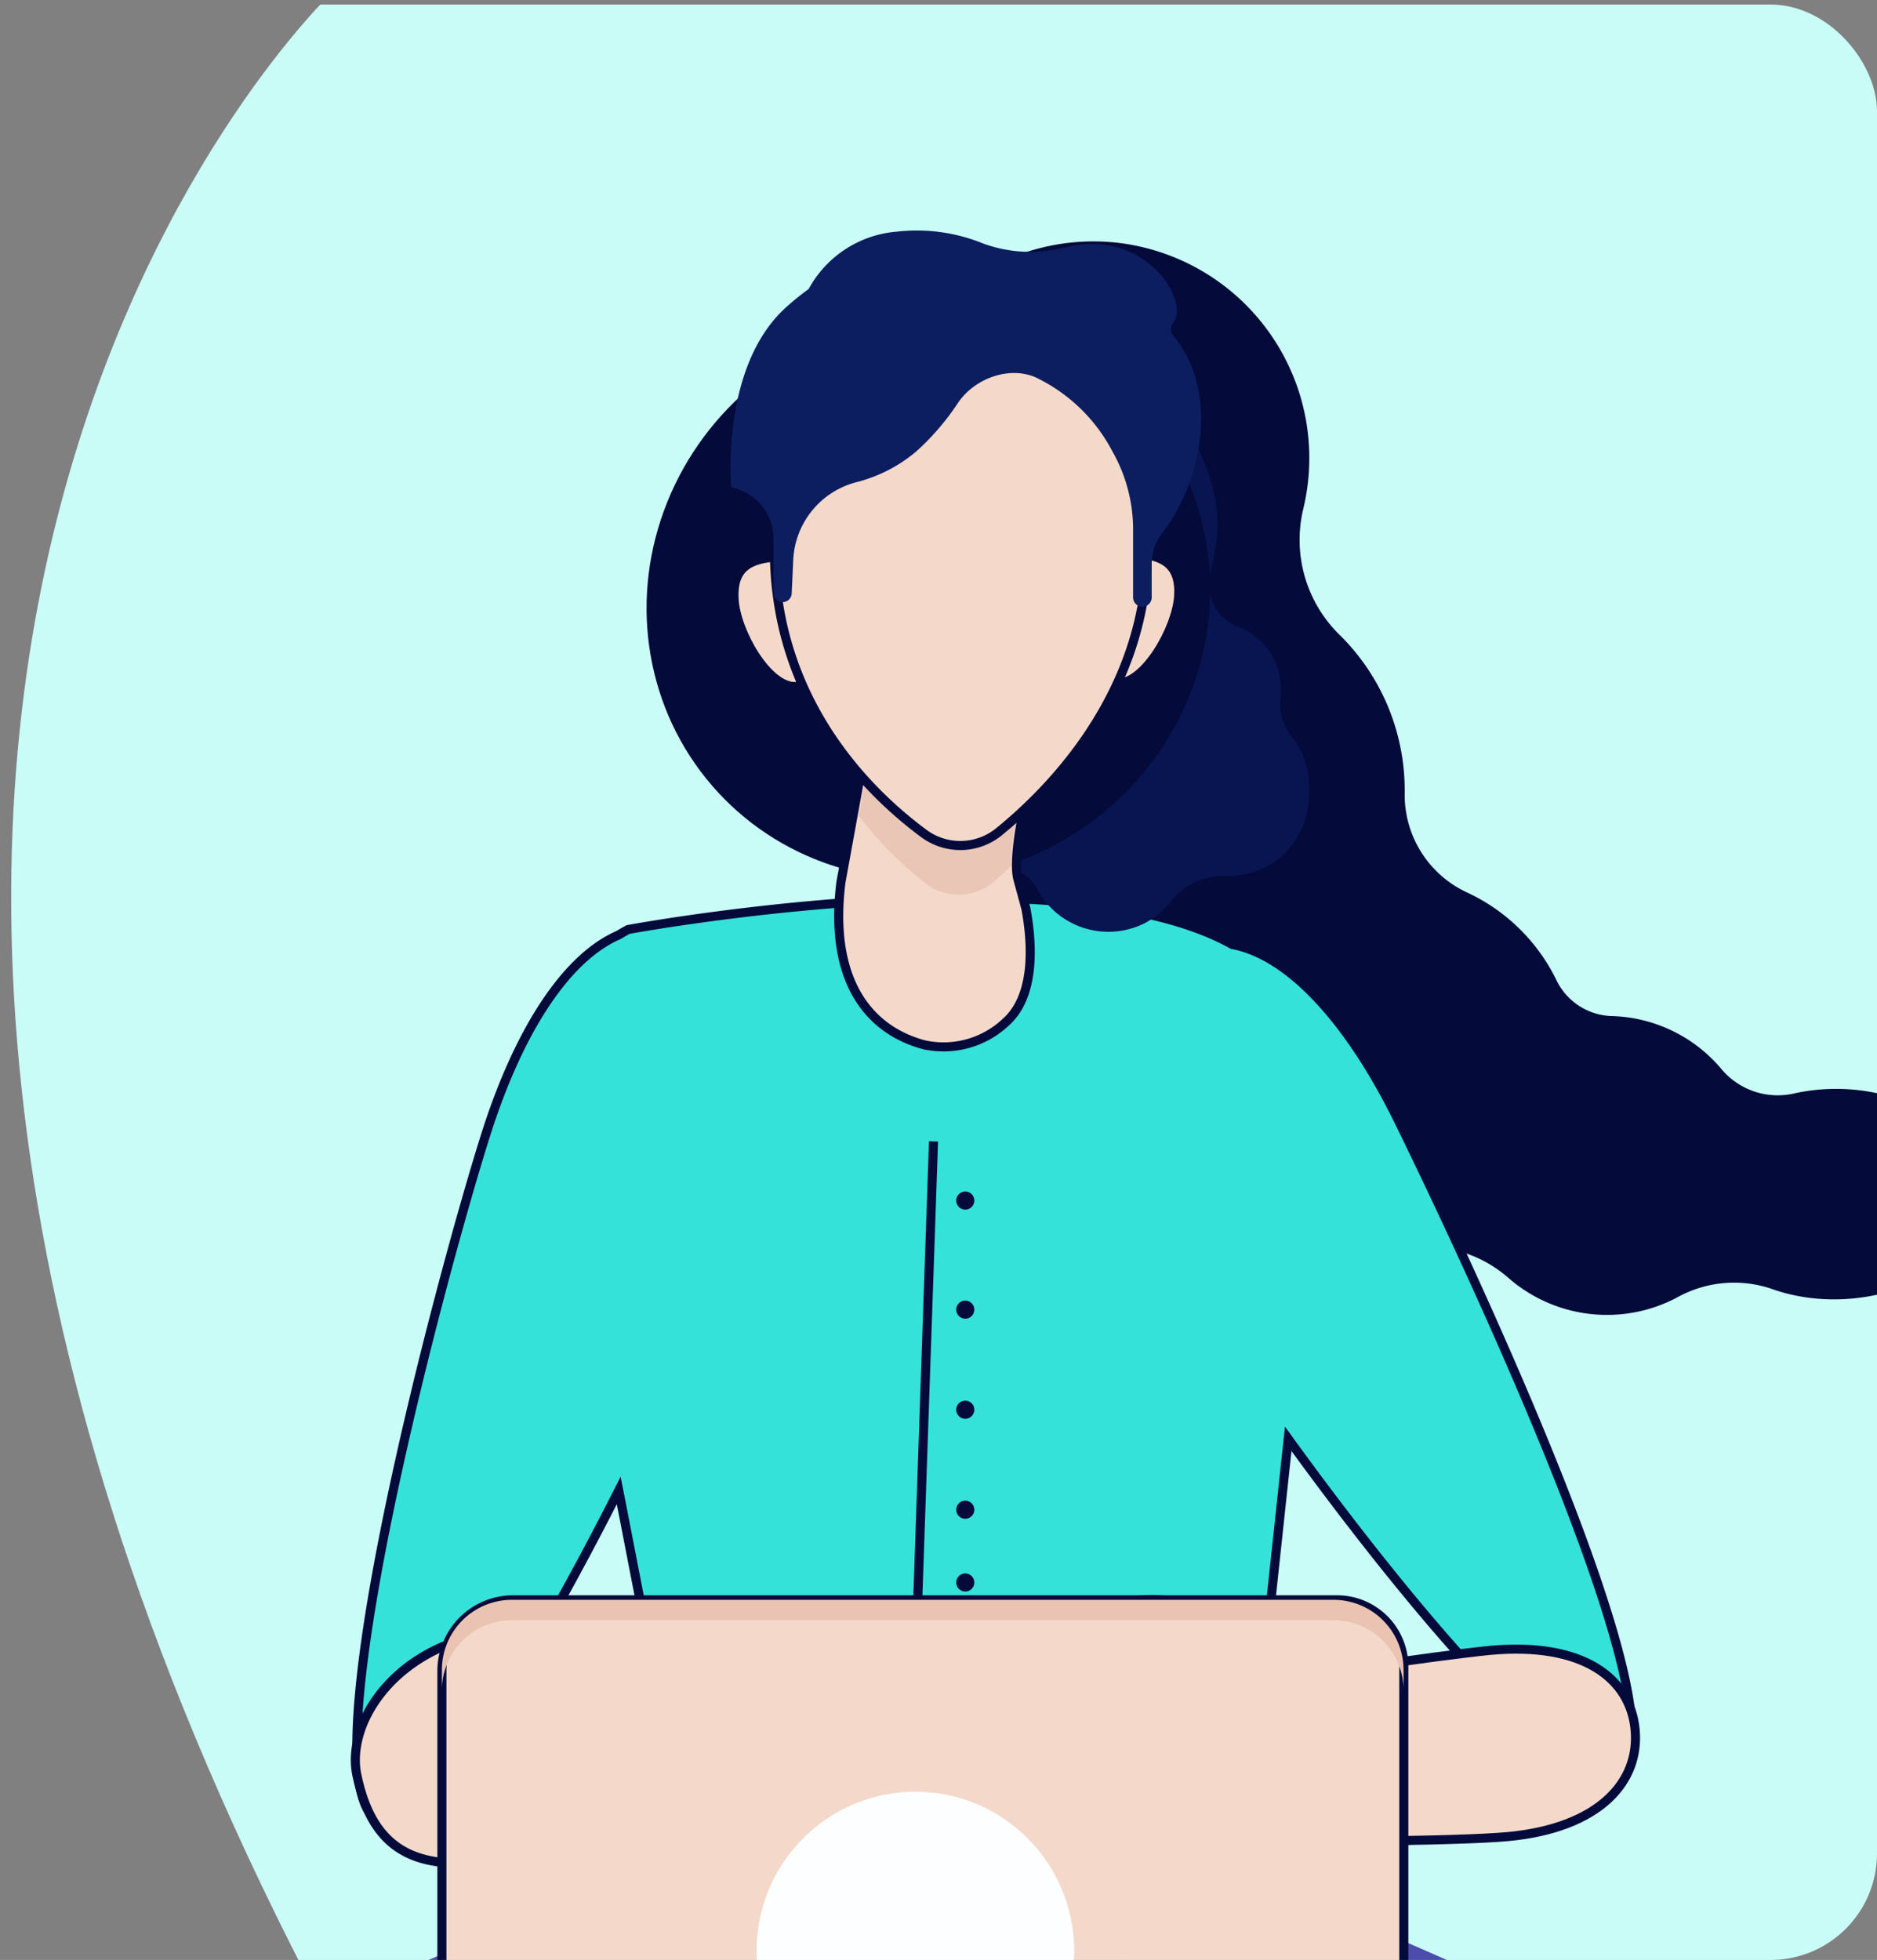<svg id="Layer_1" data-name="Layer 1" xmlns="http://www.w3.org/2000/svg" xmlns:xlink="http://www.w3.org/1999/xlink" viewBox="0 0 206.9 216"><rect x="0" y="0" width="206.9" height="216" fill="#808080" stroke="none"/><defs><style>.cls-1{fill:none;}.cls-2{clip-path:url(#clip-path);}.cls-3{fill:#fef0d0;}.cls-4{clip-path:url(#clip-path-2);}.cls-5{fill:#cafcf7;}.cls-6{fill:#040b3a;}.cls-7{fill:#34e2d9;}.cls-7,.cls-8{stroke:#040b3a;stroke-miterlimit:10;}.cls-8{fill:#f4d9cb;}.cls-9{fill:#4d4cad;}.cls-10{fill:#081551;}.cls-11{fill:#eac6b7;}.cls-12{fill:#0c1e60;}.cls-13{fill:#eac3b2;}.cls-14{fill:#fdfeff;}</style><clipPath id="clip-path"><rect class="cls-1" x="-499.1" y="-263.29" width="706" height="215" rx="11.74"/></clipPath><clipPath id="clip-path-2"><rect class="cls-1" x="-499.1" y="0.5" width="706" height="215.5" rx="11.74"/></clipPath></defs><title>Home</title><g class="cls-2"><path class="cls-3" d="M36.69-264.7s-77.86,73.18-2.83,218.3,192-14.89,192-14.89l3-186-30-28Z"/></g><g class="cls-4"><path class="cls-5" d="M36.69-.92s-77.86,73.35-2.83,218.81S225.9,203,225.9,203l3-186.43-30-28.07Z"/></g><g class="cls-4"><path class="cls-6" d="M202.37,120a21.45,21.45,0,0,0-4.59.5,8.09,8.09,0,0,1-8-2.65,16.36,16.36,0,0,0-12-5.87,7,7,0,0,1-6.19-3.91,20.61,20.61,0,0,0-9.89-9.72,11.85,11.85,0,0,1-6.86-11,24.06,24.06,0,0,0-7.08-17.29,14.64,14.64,0,0,1-4.12-13.9,23.89,23.89,0,0,0-20.48-29.41,23.92,23.92,0,0,0-11.32,46.06,23.86,23.86,0,0,0,21.68,38,20.82,20.82,0,0,0-1,6.2,20.59,20.59,0,0,0,22.79,20.48,13.93,13.93,0,0,1,10.91,3.3,16.52,16.52,0,0,0,18.59,2.23,12.91,12.91,0,0,1,10.42-1c9.81,3.57,23-1.27,23-10.44C218.3,125.25,211.17,120,202.37,120Z"/><path class="cls-7" d="M154.26,123.71c-5.28-10.81-11.92-18.41-18.43-19.62-18.78-10.51-66.6-1.65-66.6-1.65-.35.19-.71.4-1.06.61-5.92,2.58-11.06,10.82-14.56,21.79-4.79,15-20.42,73.06-11.65,75.86C47,202.33,58.5,183.4,68.2,164.26l.31,1.57h0l7.2,37.11a13.72,13.72,0,0,0,4.74,9.58c3.87,3.2,9.68,4.26,16.12,4.28l2.17,0,17.27-.53c11.3-.34,20.36-2.93,21.33-14.22L142,158.57c13.58,18.76,30.94,39.27,36.25,36.66C186.51,191.17,161.2,137.89,154.26,123.71Z"/><line class="cls-8" x1="102.9" y1="125.79" x2="100.9" y2="183.93"/><circle class="cls-6" cx="106.4" cy="132.31" r="1"/><circle class="cls-6" cx="106.4" cy="144.33" r="1"/><circle class="cls-6" cx="106.4" cy="155.36" r="1"/><circle class="cls-6" cx="106.4" cy="166.38" r="1"/><circle class="cls-6" cx="106.4" cy="174.4" r="1"/><path class="cls-9" d="M214,244.48c-16.39-14-89.58-43.28-89.58-43.28-5.57-2.3-36.27-2.5-41.34-.23,0,0-75.7,30.16-90.94,43.58-3.66,3.23-6.56,10.49-4.6,15.23,4.55,11,69.56,8.4,101.16-.85a49.06,49.06,0,0,1,28.45.17c32.77,10.24,101.1,14.91,106.05,3.82C225.33,258.2,224.69,253.63,214,244.48Z"/><path class="cls-10" d="M99.22,84.6a1.12,1.12,0,0,1,.92,1.08,10.2,10.2,0,0,0,10.17,9.84,4.66,4.66,0,0,1,4.07,2.57,8.91,8.91,0,0,0,11.84,3.63A9,9,0,0,0,129,99.44a7.36,7.36,0,0,1,5.89-2.91,9.27,9.27,0,0,0,6.21-2,9.39,9.39,0,0,0,3.19-7.58,8.85,8.85,0,0,0-1.79-5.63,5.8,5.8,0,0,1-1.37-4.41,7.32,7.32,0,0,0-1.6-5.66,7.24,7.24,0,0,0-3.12-2.2,5.08,5.08,0,0,1-3-6,28.93,28.93,0,0,0,.65-3.21c1.39-9.68-8-19.06-8-19.06h0a6.15,6.15,0,0,1-7.4-1.63l-3.61-4.37A1,1,0,0,0,113.44,36l2.24,3a9.34,9.34,0,0,1,.11,10.9A16.45,16.45,0,0,0,113,56.68a28.38,28.38,0,0,0-.15,7c.35,3.23-1.67,6.8-4.78,7.71a18.55,18.55,0,0,1-11.68-.86A17.34,17.34,0,0,1,89,65.25l-4.71-5.7a1,1,0,0,0-1.44-.14,1,1,0,0,0-.14,1.45l2.38,2.89a5.73,5.73,0,0,1,1.26,3.52C86.57,73.49,90.84,83,99.22,84.6Z"/><ellipse class="cls-6" cx="102.34" cy="65.99" rx="31.51" ry="30.46" transform="translate(-18.27 82.78) rotate(-40.74)"/><path class="cls-8" d="M164.26,181.88c-10.25,1-74.44,10.34-73.92,16s65.55,5.47,75.8,4.53,14.62-6.11,14.1-11.78S174.5,180.94,164.26,181.88Z"/><path class="cls-8" d="M116.34,75.66H93.8a18,18,0,0,1,1,10L92.69,97.26c-1.32,10.74,3,16.23,9.17,17.88a10,10,0,0,0,9.06-2.54c3-2.71,3-8,2.16-12.48l-.87-3.2C111.05,92.63,116.34,75.66,116.34,75.66Z"/><path class="cls-11" d="M115.4,75.66h-21a19.34,19.34,0,0,1,1,10l-.74,4.26a42.19,42.19,0,0,0,7.14,7.27,6,6,0,0,0,8-.24c.52-.45,1.08-1,1.66-1.53C111.35,89.61,115.4,75.66,115.4,75.66Z"/><path class="cls-8" d="M90.41,67.5c.22,3.53.42,8-2.68,8.16s-6.59-6-6.81-9.57,1.71-4.52,4.8-4.72S90.19,64,90.41,67.5Z"/><path class="cls-8" d="M120.43,67.12c-.22,3.53-.42,8,2.67,8.17s6.6-6.05,6.82-9.58-1.71-4.52-4.81-4.71S120.65,63.59,120.43,67.12Z"/><path class="cls-8" d="M126.48,60.38c0,15.59-10.23,26.26-16.2,31.15a6.76,6.76,0,0,1-8.56.24c-6.07-4.52-16.36-14.61-16.36-31.16,0-18.28,9.92-25.76,20.73-25.76S126.48,42.09,126.48,60.38Z"/><path class="cls-12" d="M129.29,35.61l.07-.09c1.79-2.42-3.2-10.5-12-8.22l-.1,0a15.12,15.12,0,0,1-9.39-.66,19.35,19.35,0,0,0-9-1.11,12.16,12.16,0,0,0-9.73,6.32,29.5,29.5,0,0,0-2.53,2.05c-7.23,6.57-6,19.8-6,19.8h0a5.82,5.82,0,0,1,4.66,5.71v5.95a1,1,0,0,0,1,1,1,1,0,0,0,1-1l.17-3.72a9.31,9.31,0,0,1,6.84-8.47A16.46,16.46,0,0,0,101,49.75a27.83,27.83,0,0,0,4.56-5.29c1.78-2.71,5.61-4.16,8.58-2.88a18.58,18.58,0,0,1,8.46,8.13,17.45,17.45,0,0,1,2.3,8.73v7.4a1,1,0,1,0,2.05,0V62.1a5.67,5.67,0,0,1,1.25-3.49c3.83-4.89,6.57-14.94,1.16-21.58A1.13,1.13,0,0,1,129.29,35.61Z"/><path class="cls-8" d="M134.67,186s-1.69-5.76-4.31-8.76c-1.83-2.11-9.4-.28-13.8,1a20.77,20.77,0,0,1-6.79.8c-16.8-.85-49.1-.4-56.6,1.07-10.1,2-15,10-13.83,15.52,1.87,8.94,7.29,11,17.39,9,7.21-1.42,37-10.88,53-18.22a24.64,24.64,0,0,1,13.53-2Z"/><path class="cls-8" d="M56.56,176.31h90.82a7.36,7.36,0,0,1,7.36,7.36V247a3.37,3.37,0,0,1-3.37,3.37H52.08A3.37,3.37,0,0,1,48.71,247V184.16A7.85,7.85,0,0,1,56.56,176.31Z"/><path class="cls-13" d="M147,176.31H56.42A7.72,7.72,0,0,0,48.71,184v2.3a7.73,7.73,0,0,1,7.71-7.74H147a7.73,7.73,0,0,1,7.71,7.74V184A7.72,7.72,0,0,0,147,176.31Z"/><ellipse class="cls-14" cx="100.9" cy="215" rx="17.5" ry="17.54"/></g></svg>